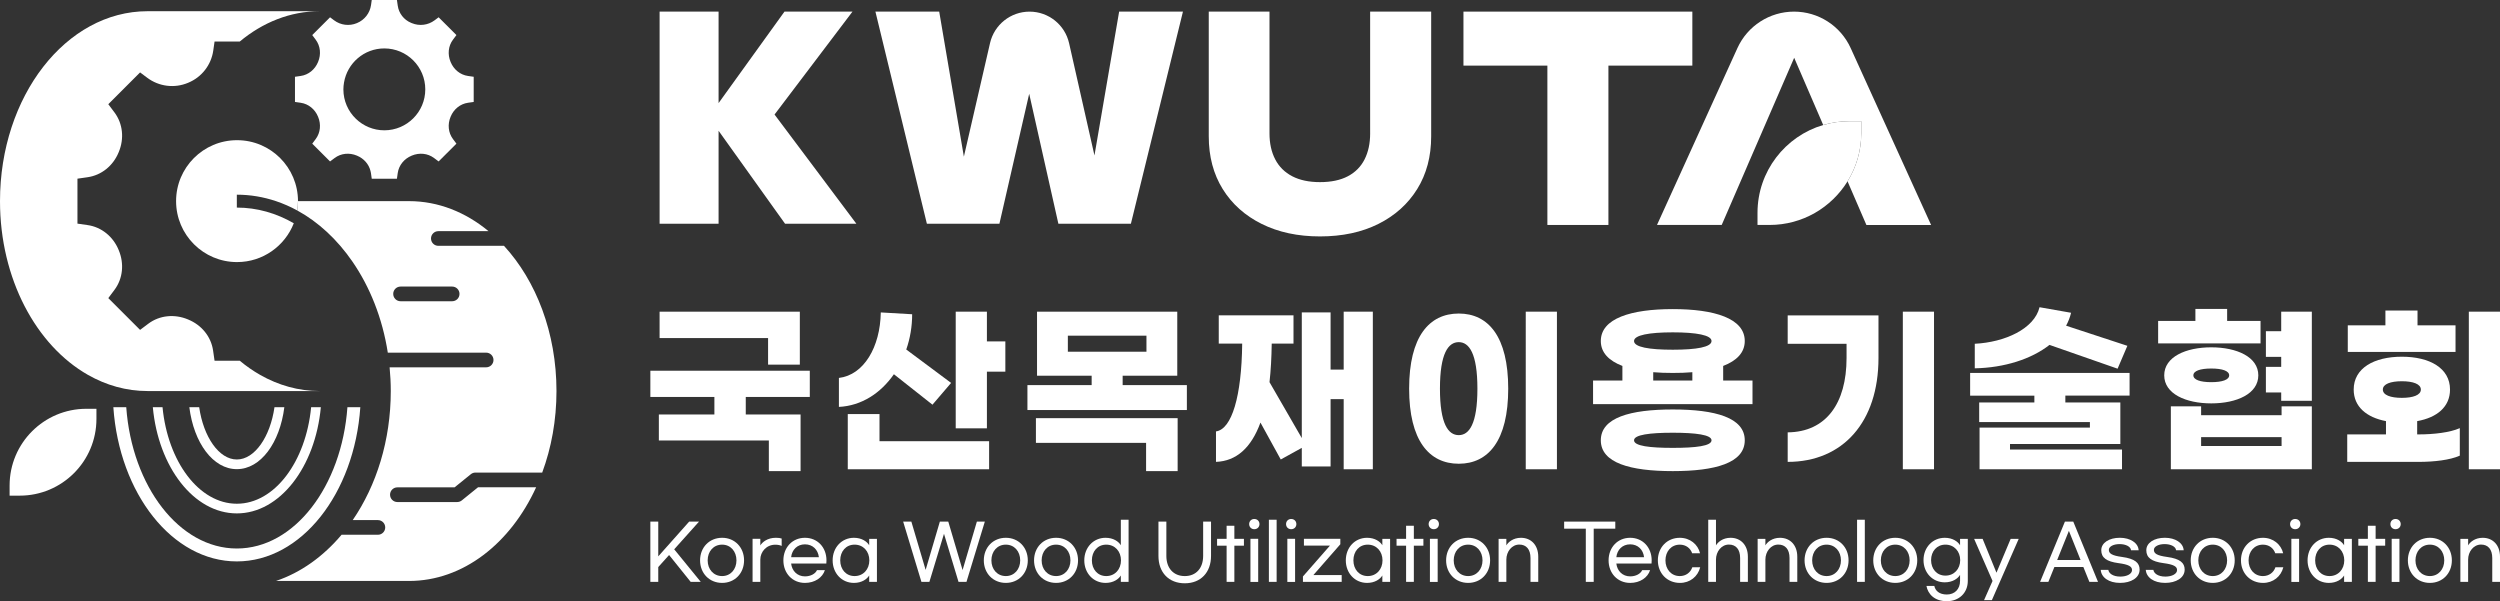 <?xml version="1.0" encoding="utf-8"?>
<!-- Generator: Adobe Illustrator 16.0.0, SVG Export Plug-In . SVG Version: 6.00 Build 0)  -->
<!DOCTYPE svg PUBLIC "-//W3C//DTD SVG 1.1//EN" "http://www.w3.org/Graphics/SVG/1.1/DTD/svg11.dtd">
<svg version="1.1" id="Layer_1" xmlns="http://www.w3.org/2000/svg" xmlns:xlink="http://www.w3.org/1999/xlink" x="0px" y="0px"
	 width="243.731px" height="58.612px" viewBox="0 0 243.731 58.612" enable-background="new 0 0 243.731 58.612"
	 xml:space="preserve">
<rect x="0" y="0" width="243.731" height="58.612" fill="#333333" stroke="none"/>
<g>
	<g>
		<g>
			<path fill="#FFFFFF" d="M23.089,53.475c-5.601,0-10.224-6.051-10.781-13.779H11.05c0.579,8.424,5.756,15.037,12.039,15.037
				c6.284,0,11.461-6.613,12.04-15.037h-1.258C33.313,47.424,28.691,53.475,23.089,53.475z"/>
			<path fill="#FFFFFF" d="M23.089,50.053c4.191,0,7.655-4.521,8.191-10.357h-0.946c-0.511,5.313-3.561,9.414-7.245,9.414
				c-3.684,0-6.733-4.102-7.244-9.414h-0.946C15.435,45.532,18.898,50.053,23.089,50.053z"/>
			<path fill="#FFFFFF" d="M23.089,45.739c2.316,0,4.194-2.551,4.632-6.043H26.76c-0.414,2.887-1.925,5.1-3.671,5.1
				c-1.746,0-3.257-2.213-3.67-5.1h-0.961C18.896,43.188,20.773,45.739,23.089,45.739z"/>
			<path fill="#FFFFFF" d="M8.583,36.553c1.774,1.008,3.734,1.57,5.797,1.57h8.905h7.88c-2.063,0-4.024-0.563-5.797-1.57
				c-0.696-0.395-1.362-0.859-1.995-1.387h-2.456l-0.142-0.988c-0.196-1.371-1.132-2.492-2.411-3.02
				c-0.016-0.008-0.032-0.014-0.048-0.021c-1.284-0.535-2.748-0.412-3.86,0.424l-0.799,0.6l-3.099-3.099l0.599-0.799
				c0.835-1.113,0.959-2.577,0.423-3.86c-0.006-0.017-0.013-0.032-0.02-0.049c-0.528-1.279-1.65-2.216-3.02-2.411l-0.989-0.142
				v-4.382l0.989-0.142c1.37-0.196,2.492-1.132,3.02-2.411c0.007-0.017,0.014-0.032,0.02-0.049c0.537-1.284,0.412-2.747-0.423-3.86
				l-0.599-0.799l3.099-3.099l0.7,0.524c1.139,0.854,2.645,1.044,3.96,0.497l0.048-0.02c1.305-0.542,2.227-1.731,2.427-3.13
				l0.126-0.88h2.456c2.246-1.868,4.919-2.957,7.792-2.957h-7.88H14.38C6.438,1.095,0,9.385,0,19.609
				C0,27.179,3.529,33.682,8.583,36.553z"/>
			<path fill="#FFFFFF" d="M23.109,13.667c-3.282,0-5.942,2.661-5.942,5.942c0,3.282,2.661,5.942,5.942,5.942
				c2.52,0,4.668-1.571,5.533-3.785c-1.7-0.98-3.577-1.528-5.553-1.528V18.98c1.318,0,2.597,0.22,3.816,0.629
				c0.712,0.239,1.403,0.543,2.07,0.906c0.046-0.296,0.077-0.597,0.077-0.906C29.051,16.328,26.391,13.667,23.109,13.667z"/>
			<path fill="#FFFFFF" d="M29.051,19.609c0,0.31-0.031,0.61-0.077,0.906c2.074,1.132,3.906,2.845,5.376,4.974
				c1.713,2.48,2.933,5.527,3.458,8.892h9.589c0.395,0,0.715,0.32,0.715,0.715s-0.32,0.715-0.715,0.715h-9.413
				c0.072,0.76,0.114,1.529,0.114,2.313c0,4.814-1.403,9.215-3.711,12.582h2.455c0.396,0,0.715,0.32,0.715,0.715
				c0,0.396-0.32,0.715-0.715,0.715h-3.541c-1.785,2.117-3.971,3.689-6.397,4.504h4.065h8.905c5.283,0,9.897-3.67,12.397-9.135
				h-5.664l-1.583,1.281c-0.128,0.104-0.287,0.16-0.451,0.16h-5.831c-0.395,0-0.715-0.32-0.715-0.717
				c0-0.395,0.32-0.715,0.715-0.715h5.577l1.583-1.281c0.127-0.104,0.287-0.16,0.45-0.16h6.51c0.891-2.408,1.391-5.104,1.391-7.949
				c0-5.68-1.989-10.76-5.117-14.157h-6.401c-0.396,0-0.715-0.319-0.715-0.715s0.32-0.715,0.715-0.715h4.894
				c-2.238-1.851-4.898-2.928-7.755-2.928h-1.208h-7.697H29.051z M39.051,27.938h5.032c0.396,0,0.715,0.32,0.715,0.715
				c0,0.396-0.32,0.716-0.715,0.716h-5.032c-0.396,0-0.715-0.32-0.715-0.716C38.336,28.258,38.656,27.938,39.051,27.938z"/>
			<path fill="#FFFFFF" d="M29.312,10.019c0.768,0.109,1.396,0.634,1.691,1.351c0.004,0.009,0.007,0.018,0.011,0.026
				c0.3,0.72,0.23,1.539-0.237,2.162l-0.335,0.447l1.735,1.735l0.448-0.335c0.623-0.468,1.443-0.537,2.162-0.237
				c0.007,0.003,0.015,0.006,0.022,0.009c0.001,0.001,0.003,0.002,0.005,0.003c0.651,0.269,1.141,0.814,1.307,1.488
				c0.017,0.066,0.034,0.133,0.043,0.202l0.079,0.555h2.424h0.03l0.079-0.555c0.11-0.767,0.634-1.396,1.35-1.69
				c0.009-0.004,0.018-0.008,0.027-0.012c0.719-0.3,1.539-0.23,2.162,0.237l0.448,0.335l1.735-1.735l-0.335-0.447
				c-0.467-0.623-0.537-1.442-0.237-2.162c0.004-0.009,0.007-0.018,0.011-0.026c0.295-0.717,0.924-1.241,1.691-1.351l0.554-0.079
				V7.485l-0.554-0.079c-0.767-0.109-1.395-0.634-1.691-1.351c-0.004-0.009-0.007-0.018-0.011-0.027
				c-0.3-0.719-0.23-1.538,0.237-2.161l0.335-0.447l-1.735-1.735l-0.392,0.294c-0.638,0.479-1.481,0.584-2.217,0.278l-0.084-0.035
				c-0.695-0.288-1.187-0.922-1.293-1.667L38.697,0h-2.454l-0.07,0.493c-0.112,0.783-0.628,1.449-1.359,1.752l-0.027,0.012
				c-0.736,0.306-1.58,0.2-2.217-0.278l-0.392-0.294L30.442,3.42l0.335,0.447c0.467,0.623,0.537,1.442,0.237,2.161
				c-0.004,0.01-0.008,0.019-0.011,0.027c-0.296,0.717-0.924,1.241-1.691,1.351l-0.554,0.079v0.838v1.616L29.312,10.019z
				 M37.47,4.721c2.205,0,3.992,1.787,3.992,3.991c0,2.205-1.788,3.992-3.992,3.992c-1.08,0-2.058-0.43-2.777-1.127
				c-0.749-0.726-1.215-1.74-1.215-2.865c0-0.23,0.024-0.454,0.062-0.674C33.86,6.155,35.496,4.721,37.47,4.721z"/>
		</g>
		<g>
			<path fill="#FFFFFF" d="M0.936,47.334v0.988h0.986c4.131,0,7.48-3.35,7.48-7.48v-0.988H8.417
				C4.285,39.854,0.936,43.204,0.936,47.334z"/>
		</g>
	</g>
	<g>
		<g>
			<g>
				<g>
					<path fill="#FFFFFF" d="M72.706,38.7v1.709h5.344v5.521h-3.094v-2.986H64.233v-2.535h5.415V38.7h-6.243v-2.557h15.544V38.7
						H72.706z M74.882,32.959H64.305v-2.572h13.672v5.162h-3.095V32.959z"/>
					<path fill="#FFFFFF" d="M81.787,39.67v-2.824c2.428-0.289,4.03-3.006,4.083-6.387l3.059,0.178c0,1.188-0.198,2.357-0.575,3.438
						l4.372,3.256l-1.817,2.123l-3.76-2.969C85.871,38.321,84,39.561,81.787,39.67z M85.745,43.016h10.686v2.734h-13.78v-5.379
						h3.094V43.016z M98.014,33.284v2.949h-1.798v5.523h-3.041V30.387h3.041v2.896H98.014z"/>
					<path fill="#FFFFFF" d="M115.711,37.545v2.43h-15.544v-2.43h6.261v-0.916h-5.325v-6.242h13.672v6.242h-5.325v0.916H115.711z
						 M100.995,40.768h13.816v5.162h-3.076v-2.754h-10.741V40.768z M104.107,34.29h7.664v-1.564h-7.664V34.29z"/>
					<path fill="#FFFFFF" d="M133.841,30.387V45.75h-2.842v-6.836h-1.277v6.564h-2.807v-1.814l-2.051,1.133l-1.979-3.6
						c-0.899,2.467-2.356,3.76-4.335,3.832v-2.969c1.547-0.215,2.5-3.434,2.555-8.561h-2.285v-2.754h7.287V33.5h-2.124
						c-0.018,1.365-0.089,2.625-0.216,3.758l3.148,5.453V30.459h2.807v5.576h1.277v-5.648H133.841z"/>
					<path fill="#FFFFFF" d="M147.04,37.889c0,5.055-1.926,7.322-4.822,7.322c-2.896,0-4.838-2.268-4.838-7.322
						s1.942-7.322,4.838-7.322C145.114,30.567,147.04,32.834,147.04,37.889z M140.384,37.889c0,3.453,0.811,4.533,1.834,4.533
						c1.009,0,1.818-1.08,1.818-4.533c0-3.436-0.81-4.533-1.818-4.533C141.194,33.356,140.384,34.454,140.384,37.889z
						 M151.789,45.75h-3.04V30.387h3.04V45.75z"/>
					<path fill="#FFFFFF" d="M170.855,37.096v2.303h-15.544v-2.303h2.86v-1.42c-1.313-0.504-2.104-1.295-2.104-2.43
						c0-2.213,2.969-3.111,7.016-3.111c4.049,0,7.018,0.898,7.018,3.111c0,1.135-0.792,1.926-2.105,2.43v1.42H170.855z
						 M170.101,42.926c0,2.213-2.879,3.004-7.018,3.004c-4.137,0-7.016-0.791-7.016-3.004s2.879-3.006,7.016-3.006
						C167.222,39.92,170.101,40.713,170.101,42.926z M159.306,33.247c0,0.594,1.475,0.848,3.777,0.848s3.778-0.254,3.778-0.848
						c0-0.574-1.476-0.846-3.778-0.846S159.306,32.672,159.306,33.247z M166.861,42.926c0-0.541-1.548-0.738-3.778-0.738
						s-3.777,0.197-3.777,0.738c0,0.557,1.547,0.738,3.777,0.738S166.861,43.483,166.861,42.926z M161.177,37.096h3.814v-0.809
						c-0.594,0.055-1.242,0.072-1.908,0.072s-1.313-0.018-1.906-0.072V37.096z"/>
					<path fill="#FFFFFF" d="M183.138,34.903c0,6.242-3.473,10.127-8.852,10.127v-2.879c3.724-0.033,5.739-2.805,5.739-7.248v-1.387
						h-5.739v-2.77h8.852V34.903z M188.552,45.75h-3.04V30.387h3.04V45.75z"/>
					<path fill="#FFFFFF" d="M201.356,38.571v0.666h5.361v4.049H195.96v0.541h10.92v1.924h-13.889v-4.066h10.758v-0.539h-10.794
						v-1.908h5.38v-0.666h-6.262V36.36h15.545v2.211H201.356z M199.81,33.625c-1.762,1.385-4.407,2.23-7.285,2.283v-2.393
						c2.932-0.145,5.811-1.457,6.314-3.563l3.076,0.541c-0.109,0.449-0.271,0.863-0.486,1.26l5.973,1.961l-0.953,2.23L199.81,33.625
						z"/>
					<path fill="#FFFFFF" d="M220.385,33.481h-9.983v-2.195h3.633v-1.17h3.094v1.17h3.257V33.481z M215.581,39.327
						c-2.481,0-4.586-0.934-4.586-2.734c0-1.799,2.104-2.732,4.586-2.732c2.483,0,4.588,0.934,4.588,2.732
						C220.169,38.393,218.064,39.327,215.581,39.327z M222.437,39.616h2.949v6.135h-13.744v-6.135h2.95v0.863h7.845V39.616z
						 M215.581,37.258c1.08,0,1.746-0.234,1.746-0.666c0-0.43-0.666-0.664-1.746-0.664c-1.078,0-1.744,0.234-1.744,0.664
						C213.837,37.024,214.503,37.258,215.581,37.258z M222.437,43.483V42.62h-7.845v0.863H222.437z M225.386,30.387v8.689h-2.986
						v-0.811h-1.493v-2.5h1.493v-0.973h-1.493v-2.5h1.493v-1.906H225.386z"/>
					<path fill="#FFFFFF" d="M235.834,42.35c1.421,0,3.023-0.18,3.978-0.611v2.682c-0.954,0.43-2.501,0.609-4.031,0.609h-6.944
						v-2.68h3.778v-1.295c-1.889-0.359-3.148-1.402-3.148-3.076c0-2.088,1.979-3.203,4.695-3.203c2.717,0,4.696,1.115,4.696,3.203
						c0,1.691-1.278,2.734-3.202,3.076v1.295H235.834z M239.396,34.309h-10.505v-2.59h3.669v-1.441h3.13v1.441h3.706V34.309z
						 M234.161,38.788c1.098,0,1.854-0.27,1.854-0.809s-0.756-0.811-1.854-0.811c-1.097,0-1.852,0.271-1.852,0.811
						S233.064,38.788,234.161,38.788z M243.731,30.387V45.75h-3.039V30.387H243.731z"/>
				</g>
			</g>
			<g>
				<g>
					<path fill="#FFFFFF" d="M65.231,54.11l-1.056,1.174v1.443h-0.771v-5.875h0.771v3.389l3.014-3.389h0.96l-2.42,2.701l2.588,3.174
						h-0.982L65.231,54.11z"/>
					<path fill="#FFFFFF" d="M72.541,54.631c0,1.26-0.902,2.197-2.14,2.197c-1.247,0-2.149-0.938-2.149-2.197
						c0-1.262,0.902-2.201,2.149-2.201C71.639,52.43,72.541,53.37,72.541,54.631z M68.992,54.631c0,0.871,0.571,1.531,1.408,1.531
						c0.829,0,1.399-0.66,1.399-1.531c0-0.875-0.571-1.533-1.399-1.533C69.563,53.098,68.992,53.756,68.992,54.631z"/>
					<path fill="#FFFFFF" d="M74.125,52.532v0.646c0.183-0.314,0.689-0.748,1.51-0.748c0.258,0,0.426,0.021,0.572,0.074v0.719
						c-0.161-0.074-0.366-0.119-0.623-0.119c-0.858,0-1.459,0.689-1.459,1.451v2.172H73.37v-4.195H74.125z"/>
					<path fill="#FFFFFF" d="M76.374,54.631c0-1.262,0.879-2.201,2.104-2.201c1.225,0,2.097,0.939,2.097,2.201
						c0,0.094,0,0.203-0.014,0.307h-3.432c0.08,0.719,0.601,1.254,1.348,1.254c0.573,0,1.021-0.264,1.173-0.609h0.771
						c-0.228,0.727-0.982,1.246-1.944,1.246C77.253,56.829,76.374,55.891,76.374,54.631z M78.478,53.069
						c-0.755,0-1.268,0.527-1.348,1.252h2.705C79.748,53.588,79.233,53.069,78.478,53.069z"/>
					<path fill="#FFFFFF" d="M81.176,54.631c0-1.256,0.887-2.201,2.075-2.201c0.763,0,1.275,0.367,1.488,0.727v-0.625h0.755v4.195
						h-0.755v-0.623c-0.213,0.359-0.726,0.725-1.488,0.725C82.063,56.829,81.176,55.883,81.176,54.631z M84.754,54.631
						c0-0.875-0.587-1.533-1.438-1.533c-0.843,0-1.4,0.658-1.4,1.533c0,0.871,0.557,1.531,1.4,1.531
						C84.167,56.163,84.754,55.502,84.754,54.631z"/>
					<path fill="#FFFFFF" d="M96.014,50.852l-1.789,5.875h-0.777l-1.416-4.686l-1.423,4.686h-0.777l-1.781-5.875h0.799l1.393,4.709
						l1.386-4.709h0.821l1.395,4.725l1.393-4.725H96.014z"/>
					<path fill="#FFFFFF" d="M100.203,54.631c0,1.26-0.902,2.197-2.141,2.197c-1.247,0-2.148-0.938-2.148-2.197
						c0-1.262,0.902-2.201,2.148-2.201C99.301,52.43,100.203,53.37,100.203,54.631z M96.654,54.631c0,0.871,0.571,1.531,1.408,1.531
						c0.829,0,1.4-0.66,1.4-1.531c0-0.875-0.571-1.533-1.4-1.533C97.225,53.098,96.654,53.756,96.654,54.631z"/>
					<path fill="#FFFFFF" d="M105.101,54.631c0,1.26-0.902,2.197-2.141,2.197c-1.246,0-2.148-0.938-2.148-2.197
						c0-1.262,0.902-2.201,2.148-2.201C104.199,52.43,105.101,53.37,105.101,54.631z M101.552,54.631
						c0,0.871,0.571,1.531,1.408,1.531c0.829,0,1.4-0.66,1.4-1.531c0-0.875-0.571-1.533-1.4-1.533
						C102.123,53.098,101.552,53.756,101.552,54.631z"/>
					<path fill="#FFFFFF" d="M105.71,54.631c0-1.256,0.887-2.201,2.075-2.201c0.762,0,1.275,0.367,1.488,0.727V50.67h0.756v6.057
						h-0.756v-0.623c-0.213,0.359-0.726,0.725-1.488,0.725C106.597,56.829,105.71,55.883,105.71,54.631z M109.288,54.631
						c0-0.875-0.587-1.533-1.438-1.533c-0.842,0-1.4,0.658-1.4,1.533c0,0.871,0.558,1.531,1.4,1.531
						C108.701,56.163,109.288,55.502,109.288,54.631z"/>
					<path fill="#FFFFFF" d="M113.711,50.852v3.346c0,1.18,0.682,1.965,1.797,1.965c1.113,0,1.789-0.785,1.789-1.965v-3.346h0.769
						v3.346c0,1.613-1.004,2.668-2.558,2.668c-1.563,0-2.568-1.055-2.568-2.668v-3.346H113.711z"/>
					<path fill="#FFFFFF" d="M121.273,53.2h-0.932v3.527h-0.756V53.2h-0.93v-0.668h0.93v-1.275h0.756v1.275h0.932V53.2z"/>
					<path fill="#FFFFFF" d="M122.789,51.096c0,0.285-0.213,0.498-0.506,0.498c-0.286,0-0.499-0.213-0.499-0.498
						c0-0.287,0.213-0.5,0.499-0.5C122.576,50.596,122.789,50.809,122.789,51.096z M121.908,56.735v-4.203h0.756v4.203H121.908z"/>
					<path fill="#FFFFFF" d="M123.707,56.727V50.67h0.755v6.057H123.707z"/>
					<path fill="#FFFFFF" d="M126.386,51.096c0,0.285-0.213,0.498-0.506,0.498c-0.286,0-0.499-0.213-0.499-0.498
						c0-0.287,0.213-0.5,0.499-0.5C126.173,50.596,126.386,50.809,126.386,51.096z M125.506,56.735v-4.203h0.755v4.203H125.506z"/>
					<path fill="#FFFFFF" d="M130.804,56.067v0.66h-3.777v-0.529l2.633-3.006h-2.537v-0.66h3.549v0.529l-2.631,3.006H130.804z"/>
					<path fill="#FFFFFF" d="M131.206,54.631c0-1.256,0.887-2.201,2.074-2.201c0.763,0,1.275,0.367,1.488,0.727v-0.625h0.756v4.195
						h-0.756v-0.623c-0.213,0.359-0.726,0.725-1.488,0.725C132.093,56.829,131.206,55.883,131.206,54.631z M134.784,54.631
						c0-0.875-0.588-1.533-1.438-1.533c-0.843,0-1.399,0.658-1.399,1.533c0,0.871,0.557,1.531,1.399,1.531
						C134.196,56.163,134.784,55.502,134.784,54.631z"/>
					<path fill="#FFFFFF" d="M138.771,53.2h-0.932v3.527h-0.755V53.2h-0.932v-0.668h0.932v-1.275h0.755v1.275h0.932V53.2z"/>
					<path fill="#FFFFFF" d="M140.286,51.096c0,0.285-0.213,0.498-0.506,0.498c-0.285,0-0.498-0.213-0.498-0.498
						c0-0.287,0.213-0.5,0.498-0.5C140.073,50.596,140.286,50.809,140.286,51.096z M139.406,56.735v-4.203h0.756v4.203H139.406z"/>
					<path fill="#FFFFFF" d="M145.274,54.631c0,1.26-0.902,2.197-2.141,2.197c-1.246,0-2.148-0.938-2.148-2.197
						c0-1.262,0.902-2.201,2.148-2.201C144.372,52.43,145.274,53.37,145.274,54.631z M141.726,54.631
						c0,0.871,0.571,1.531,1.408,1.531c0.829,0,1.4-0.66,1.4-1.531c0-0.875-0.571-1.533-1.4-1.533
						C142.297,53.098,141.726,53.756,141.726,54.631z"/>
					<path fill="#FFFFFF" d="M146.858,52.532v0.639c0.177-0.307,0.652-0.74,1.424-0.74c0.988,0,1.686,0.711,1.686,1.842v2.455
						h-0.756v-2.324c0-0.85-0.41-1.313-1.092-1.313c-0.734,0-1.262,0.688-1.262,1.465v2.172h-0.756v-4.195H146.858z"/>
					<path fill="#FFFFFF" d="M155.374,51.542v5.186h-0.77v-5.186h-2.112v-0.689h4.987v0.689H155.374z"/>
					<path fill="#FFFFFF" d="M156.825,54.631c0-1.262,0.879-2.201,2.104-2.201s2.097,0.939,2.097,2.201c0,0.094,0,0.203-0.014,0.307
						h-3.432c0.08,0.719,0.601,1.254,1.349,1.254c0.572,0,1.02-0.264,1.173-0.609h0.771c-0.229,0.727-0.982,1.246-1.943,1.246
						C157.704,56.829,156.825,55.891,156.825,54.631z M158.929,53.069c-0.756,0-1.269,0.527-1.349,1.252h2.704
						C160.198,53.588,159.685,53.069,158.929,53.069z"/>
					<path fill="#FFFFFF" d="M163.783,56.829c-1.247,0-2.155-0.938-2.155-2.197c0-1.262,0.902-2.201,2.141-2.201
						c0.99,0,1.768,0.639,1.973,1.51h-0.77c-0.168-0.498-0.609-0.842-1.203-0.842c-0.836,0-1.4,0.658-1.4,1.533
						c0,0.871,0.564,1.531,1.4,1.531c0.594,0,1.049-0.352,1.218-0.857h0.769C165.528,56.213,164.759,56.829,163.783,56.829z"/>
					<path fill="#FFFFFF" d="M167.295,50.67v2.5c0.177-0.307,0.652-0.74,1.423-0.74c0.988,0,1.686,0.711,1.686,1.842v2.455h-0.755
						v-2.324c0-0.85-0.411-1.313-1.092-1.313c-0.733,0-1.262,0.688-1.262,1.465v2.172h-0.755V50.67H167.295z"/>
					<path fill="#FFFFFF" d="M172.112,52.532v0.639c0.174-0.307,0.652-0.74,1.422-0.74c0.989,0,1.687,0.711,1.687,1.842v2.455
						h-0.756v-2.324c0-0.85-0.411-1.313-1.092-1.313c-0.733,0-1.261,0.688-1.261,1.465v2.172h-0.756v-4.195H172.112z"/>
					<path fill="#FFFFFF" d="M180.221,54.631c0,1.26-0.902,2.197-2.141,2.197c-1.247,0-2.149-0.938-2.149-2.197
						c0-1.262,0.902-2.201,2.149-2.201C179.318,52.43,180.221,53.37,180.221,54.631z M176.672,54.631
						c0,0.871,0.571,1.531,1.408,1.531c0.829,0,1.399-0.66,1.399-1.531c0-0.875-0.57-1.533-1.399-1.533
						C177.243,53.098,176.672,53.756,176.672,54.631z"/>
					<path fill="#FFFFFF" d="M181.05,56.727V50.67h0.755v6.057H181.05z"/>
					<path fill="#FFFFFF" d="M186.917,54.631c0,1.26-0.902,2.197-2.141,2.197c-1.246,0-2.148-0.938-2.148-2.197
						c0-1.262,0.902-2.201,2.148-2.201C186.015,52.43,186.917,53.37,186.917,54.631z M183.368,54.631
						c0,0.871,0.572,1.531,1.408,1.531c0.829,0,1.4-0.66,1.4-1.531c0-0.875-0.571-1.533-1.4-1.533
						C183.94,53.098,183.368,53.756,183.368,54.631z"/>
					<path fill="#FFFFFF" d="M187.813,57.124h0.769c0.089,0.447,0.463,0.836,1.219,0.836c0.762,0,1.29-0.514,1.29-1.334v-0.58
						c-0.214,0.359-0.726,0.727-1.488,0.727c-1.188,0-2.075-0.932-2.075-2.164c0-1.238,0.887-2.178,2.075-2.178
						c0.763,0,1.274,0.367,1.488,0.727v-0.625h0.755v4.1c0,1.16-0.844,1.98-2.045,1.98
						C188.597,58.612,187.959,57.917,187.813,57.124z M191.104,54.608c0-0.857-0.588-1.51-1.438-1.51c-0.843,0-1.4,0.652-1.4,1.51
						s0.558,1.51,1.4,1.51C190.517,56.118,191.104,55.465,191.104,54.608z"/>
					<path fill="#FFFFFF" d="M196.81,52.532l-2.617,5.977h-0.763l0.827-1.869l-1.796-4.107h0.829l1.35,3.301l1.385-3.301H196.81z"/>
					<path fill="#FFFFFF" d="M203.11,55.276h-2.822l-0.588,1.451h-0.806l2.42-5.875h0.813l2.412,5.875h-0.842L203.11,55.276z
						 M202.839,54.594l-1.137-2.84l-1.143,2.84H202.839z"/>
					<path fill="#FFFFFF" d="M208.501,53.647h-0.74c-0.03-0.352-0.506-0.602-1.115-0.602s-1.049,0.242-1.049,0.559
						c0,0.344,0.265,0.557,1.29,0.695c1.262,0.17,1.709,0.58,1.709,1.232c0,0.814-0.856,1.297-1.899,1.297
						c-1.121,0-1.84-0.541-1.892-1.273h0.741c0.044,0.328,0.426,0.658,1.173,0.658c0.646,0,1.137-0.264,1.137-0.637
						c0-0.346-0.323-0.543-1.327-0.676c-1.145-0.154-1.672-0.52-1.672-1.254c0-0.74,0.783-1.217,1.811-1.217
						S208.464,52.936,208.501,53.647z"/>
					<path fill="#FFFFFF" d="M212.892,53.647h-0.74c-0.03-0.352-0.506-0.602-1.115-0.602s-1.049,0.242-1.049,0.559
						c0,0.344,0.265,0.557,1.291,0.695c1.261,0.17,1.709,0.58,1.709,1.232c0,0.814-0.857,1.297-1.899,1.297
						c-1.122,0-1.841-0.541-1.893-1.273h0.741c0.045,0.328,0.426,0.658,1.173,0.658c0.646,0,1.137-0.264,1.137-0.637
						c0-0.346-0.323-0.543-1.327-0.676c-1.145-0.154-1.672-0.52-1.672-1.254c0-0.74,0.783-1.217,1.811-1.217
						S212.854,52.936,212.892,53.647z"/>
					<path fill="#FFFFFF" d="M217.868,54.631c0,1.26-0.902,2.197-2.141,2.197c-1.246,0-2.148-0.938-2.148-2.197
						c0-1.262,0.902-2.201,2.148-2.201C216.966,52.43,217.868,53.37,217.868,54.631z M214.319,54.631
						c0,0.871,0.572,1.531,1.408,1.531c0.829,0,1.4-0.66,1.4-1.531c0-0.875-0.571-1.533-1.4-1.533
						C214.892,53.098,214.319,53.756,214.319,54.631z"/>
					<path fill="#FFFFFF" d="M220.633,56.829c-1.247,0-2.155-0.938-2.155-2.197c0-1.262,0.902-2.201,2.141-2.201
						c0.99,0,1.768,0.639,1.974,1.51h-0.771c-0.168-0.498-0.609-0.842-1.203-0.842c-0.836,0-1.4,0.658-1.4,1.533
						c0,0.871,0.564,1.531,1.4,1.531c0.594,0,1.049-0.352,1.218-0.857h0.77C222.378,56.213,221.608,56.829,220.633,56.829z"/>
					<path fill="#FFFFFF" d="M224.27,51.096c0,0.285-0.213,0.498-0.506,0.498c-0.286,0-0.499-0.213-0.499-0.498
						c0-0.287,0.213-0.5,0.499-0.5C224.057,50.596,224.27,50.809,224.27,51.096z M223.39,56.735v-4.203h0.755v4.203H223.39z"/>
					<path fill="#FFFFFF" d="M224.97,54.631c0-1.256,0.887-2.201,2.075-2.201c0.763,0,1.274,0.367,1.487,0.727v-0.625h0.756v4.195
						h-0.756v-0.623c-0.213,0.359-0.725,0.725-1.487,0.725C225.856,56.829,224.97,55.883,224.97,54.631z M228.548,54.631
						c0-0.875-0.588-1.533-1.438-1.533c-0.843,0-1.4,0.658-1.4,1.533c0,0.871,0.558,1.531,1.4,1.531
						C227.96,56.163,228.548,55.502,228.548,54.631z"/>
					<path fill="#FFFFFF" d="M232.537,53.2h-0.932v3.527h-0.756V53.2h-0.931v-0.668h0.931v-1.275h0.756v1.275h0.932V53.2z"/>
					<path fill="#FFFFFF" d="M234.051,51.096c0,0.285-0.213,0.498-0.506,0.498c-0.286,0-0.499-0.213-0.499-0.498
						c0-0.287,0.213-0.5,0.499-0.5C233.838,50.596,234.051,50.809,234.051,51.096z M233.171,56.735v-4.203h0.756v4.203H233.171z"/>
					<path fill="#FFFFFF" d="M239.038,54.631c0,1.26-0.902,2.197-2.141,2.197c-1.246,0-2.148-0.938-2.148-2.197
						c0-1.262,0.902-2.201,2.148-2.201C238.136,52.43,239.038,53.37,239.038,54.631z M235.49,54.631
						c0,0.871,0.571,1.531,1.407,1.531c0.83,0,1.4-0.66,1.4-1.531c0-0.875-0.57-1.533-1.4-1.533
						C236.062,53.098,235.49,53.756,235.49,54.631z"/>
					<path fill="#FFFFFF" d="M240.623,52.532v0.639c0.175-0.307,0.652-0.74,1.423-0.74c0.988,0,1.686,0.711,1.686,1.842v2.455
						h-0.756v-2.324c0-0.85-0.41-1.313-1.092-1.313c-0.733,0-1.261,0.688-1.261,1.465v2.172h-0.756v-4.195H240.623z"/>
				</g>
			</g>
		</g>
		<g>
			<path fill="#FFFFFF" d="M133.579,13.007c0,0.973-0.181,1.816-0.543,2.531c-0.363,0.716-0.906,1.264-1.631,1.646
				s-1.631,0.572-2.717,0.572c-1.069,0-1.971-0.19-2.705-0.572c-0.733-0.382-1.287-0.93-1.658-1.646
				c-0.372-0.715-0.559-1.559-0.559-2.531V1.133h-5.921v12.159c0,1.965,0.453,3.677,1.358,5.136
				c0.905,1.459,2.174,2.595,3.805,3.404c1.631,0.811,3.523,1.217,5.68,1.217c2.174,0,4.071-0.406,5.693-1.217
				c1.62-0.81,2.883-1.945,3.789-3.404s1.359-3.171,1.359-5.136V1.133h-5.951V13.007z"/>
			<polygon fill="#FFFFFF" points="156.809,6.397 164.991,6.397 164.991,1.133 142.676,1.133 142.676,6.397 150.858,6.397 
				150.858,21.932 156.809,21.932 			"/>
			<path fill="#FFFFFF" d="M188.267,21.932l-7.84-17.244c-0.984-2.165-3.143-3.555-5.521-3.555c-2.378,0-4.537,1.39-5.521,3.555
				l-7.841,17.244h6.309l7.066-16.298l2.83,6.553c0.803-0.237,1.65-0.369,2.53-0.369h1.179v1.179c0,1.719-0.494,3.319-1.336,4.683
				l1.838,4.253H188.267z"/>
			<path fill="#FFFFFF" d="M181.458,11.817h-1.179c-0.88,0-1.728,0.132-2.53,0.369c-3.701,1.092-6.406,4.511-6.406,8.566v1.179
				h1.179c3.216,0,6.026-1.704,7.601-4.253c0.842-1.363,1.336-2.964,1.336-4.683V11.817z"/>
			<path fill="#FFFFFF" d="M76.538,21.814l-6.482-9.065v9.065h-5.75V1.133h5.75v8.918l6.424-8.918h6.63l-7.598,10.033l7.979,10.648
				H76.538z"/>
			<path fill="#FFFFFF" d="M115.328,1.133l-5.075,20.682h-7.069l-2.846-12.673l-2.904,12.673h-7.07L85.347,1.133h6.219l2.405,14.139
				l2.55-11.072c0.414-1.795,2.011-3.066,3.853-3.066l0,0c1.848,0,3.449,1.28,3.856,3.083l2.472,10.939l2.406-14.022H115.328z"/>
		</g>
	</g>
</g>
</svg>
